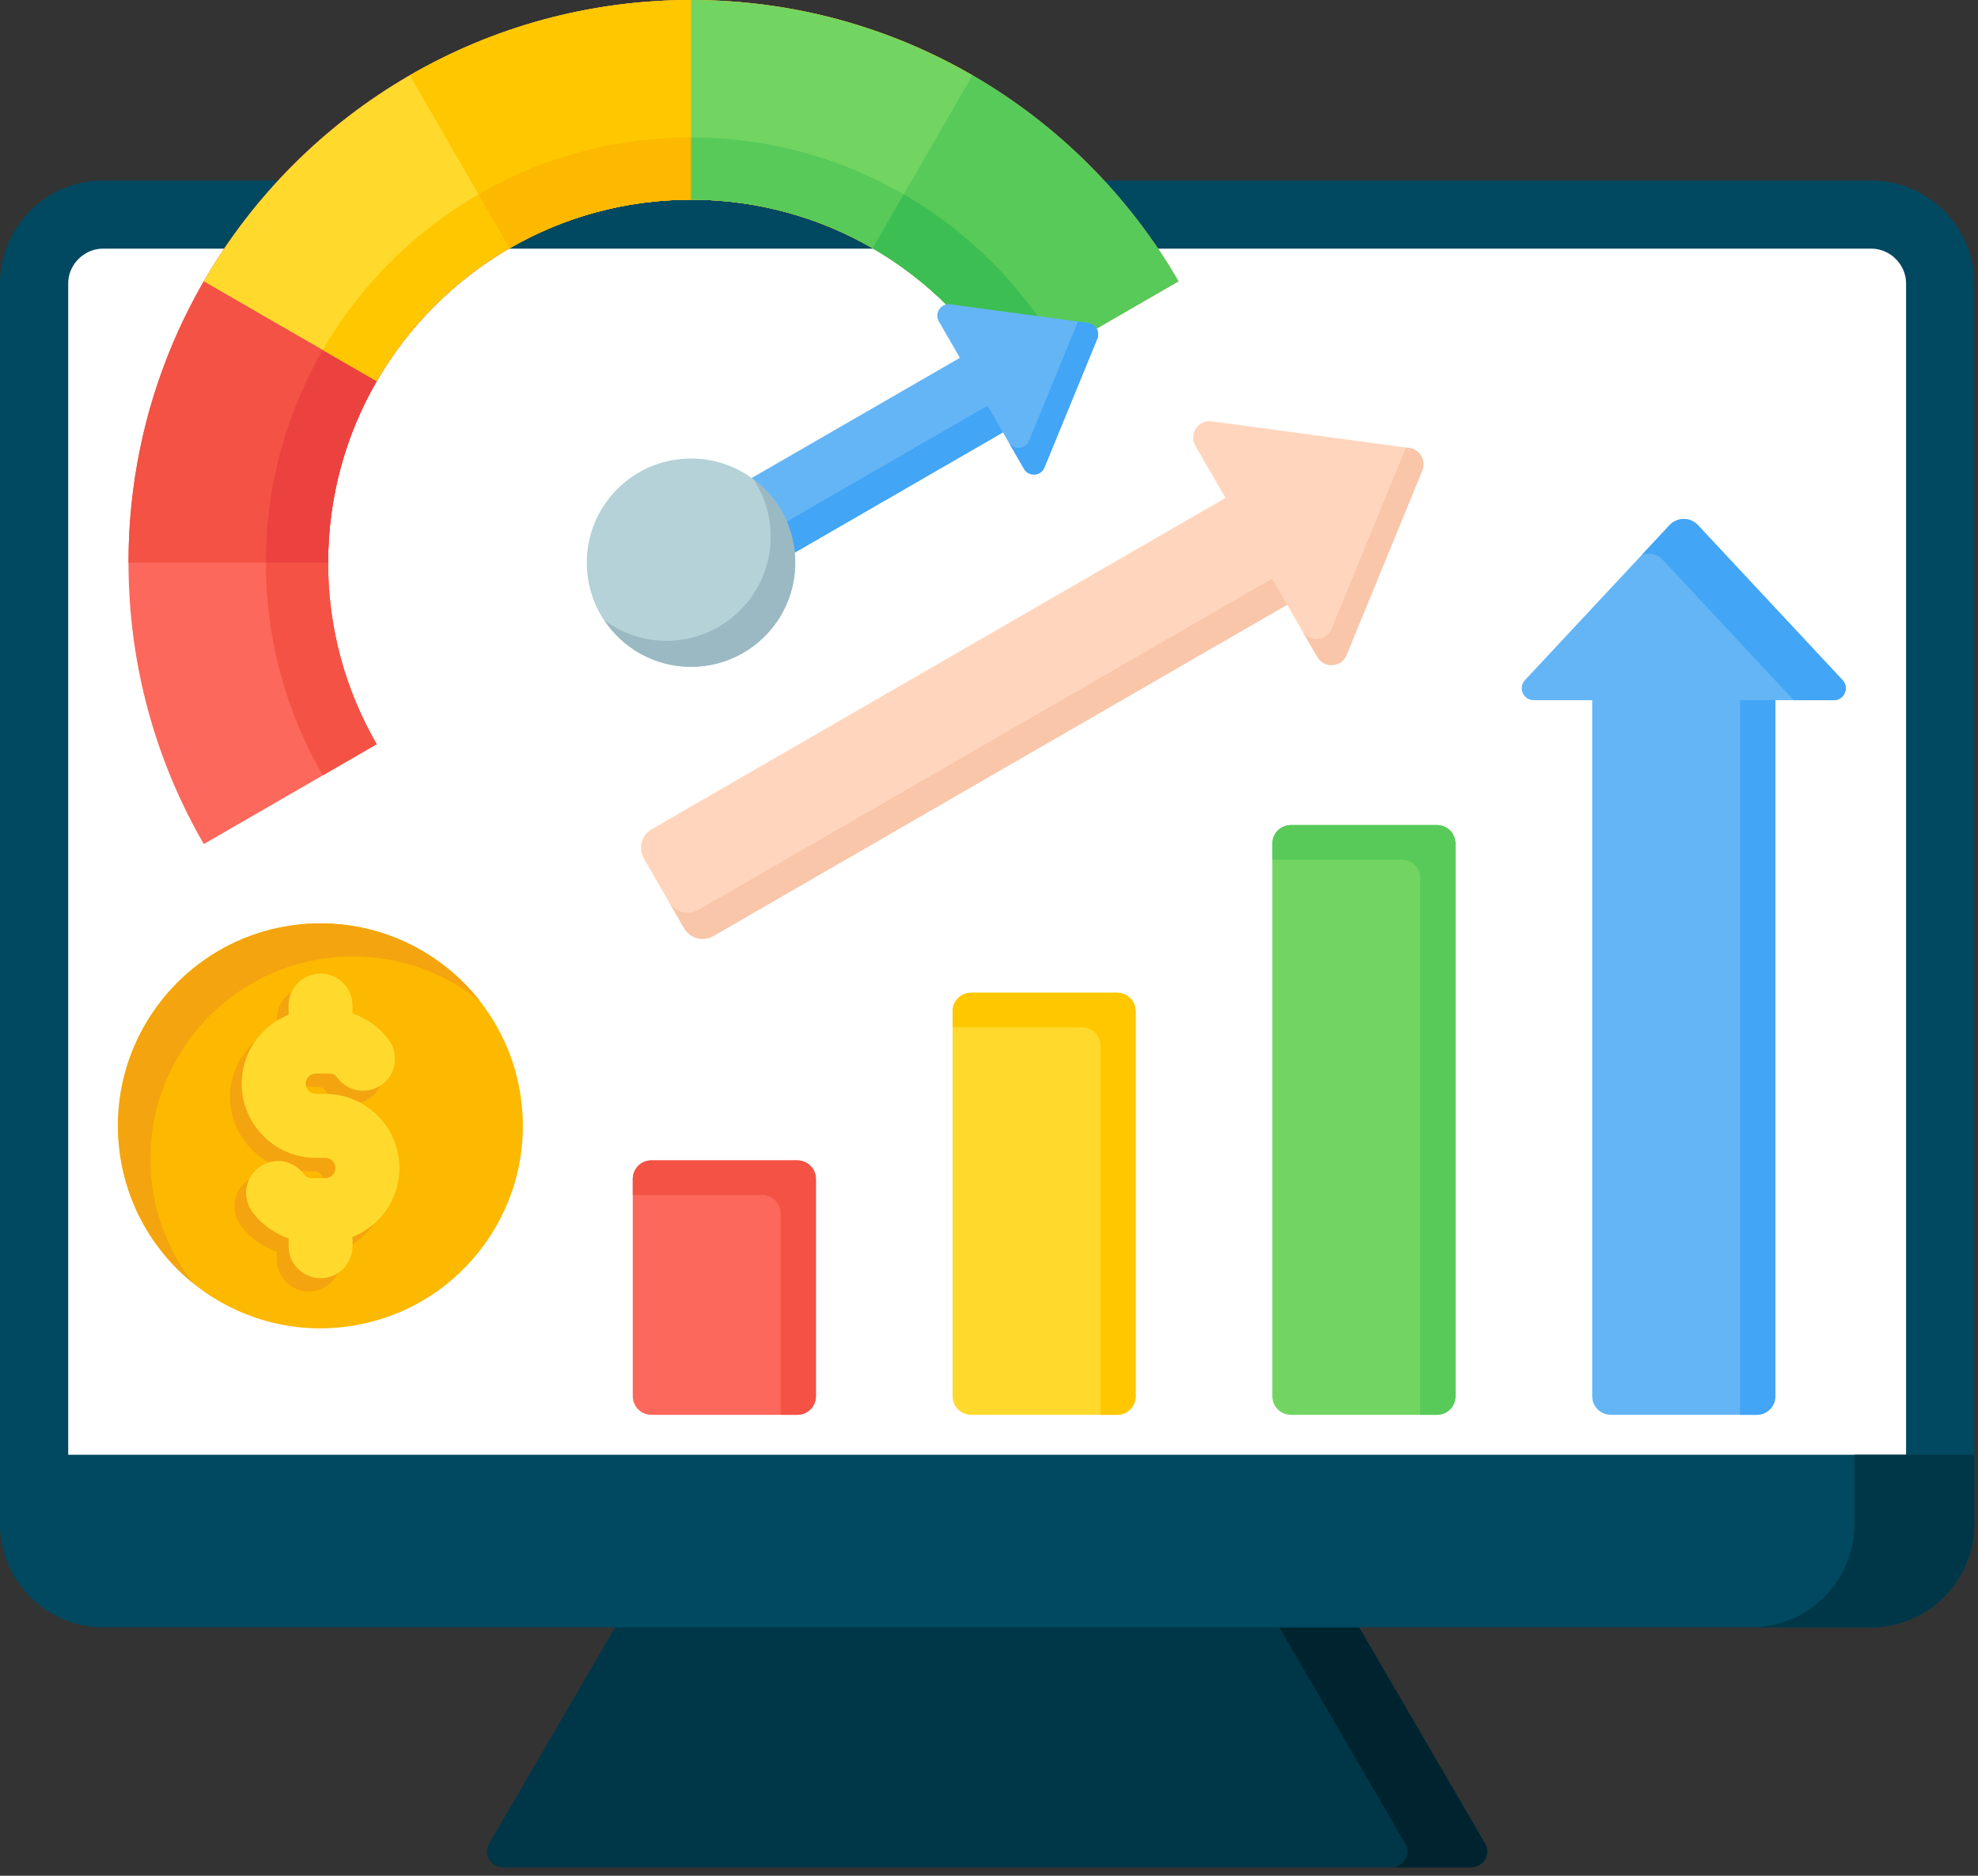 <svg width="58" height="55" viewBox="0 0 58 55" fill="none" xmlns="http://www.w3.org/2000/svg">
<rect x="0" y="0" width="58" height="55" fill="#333333" stroke="none"/>
<path fill-rule="evenodd" clip-rule="evenodd" d="M38.925 46.124L18.814 46.382L14.346 54.049C14.15 54.386 14.415 54.755 14.752 54.755H43.137C43.474 54.755 43.739 54.386 43.543 54.049L38.925 46.124Z" fill="#003748"/>
<path fill-rule="evenodd" clip-rule="evenodd" d="M38.926 46.124L36.6 46.154L41.2 54.049C41.397 54.386 41.131 54.755 40.795 54.755H43.138C43.475 54.755 43.74 54.386 43.544 54.049L38.926 46.124Z" fill="#00242F"/>
<path d="M3.022 6.291H54.868C55.978 6.291 56.891 7.204 56.891 8.314V43.523C56.891 44.633 55.978 45.545 54.868 45.545H3.022C1.913 45.545 1 44.633 1 43.523V8.314C1 7.204 1.913 6.291 3.022 6.291Z" fill="white" stroke="#004960" stroke-width="2"/>
<path fill-rule="evenodd" clip-rule="evenodd" d="M57.891 42.656H0V44.694C0 46.357 1.36 47.717 3.022 47.717H54.868C56.531 47.717 57.891 46.357 57.891 44.694V42.656Z" fill="#004960"/>
<path fill-rule="evenodd" clip-rule="evenodd" d="M57.891 42.656H54.376V44.694C54.376 46.357 53.016 47.717 51.353 47.717H54.869C56.531 47.717 57.891 46.357 57.891 44.694V42.656Z" fill="#003748"/>
<path fill-rule="evenodd" clip-rule="evenodd" d="M20.266 0C26.372 0 31.703 3.318 34.556 8.248L29.485 11.176C27.645 7.994 24.206 5.854 20.266 5.854C14.387 5.854 9.622 10.62 9.622 16.498C9.622 18.438 10.14 20.255 11.047 21.821L5.976 24.749C4.572 22.322 3.768 19.504 3.768 16.498C3.767 7.387 11.154 0 20.266 0Z" fill="#FC685B"/>
<path fill-rule="evenodd" clip-rule="evenodd" d="M29.485 11.176C27.645 7.995 24.205 5.854 20.266 5.854C14.387 5.854 9.621 10.62 9.621 16.499C9.621 18.438 10.14 20.256 11.046 21.821L9.466 22.734C8.405 20.9 7.797 18.77 7.797 16.499C7.797 9.612 13.379 4.03 20.266 4.03C24.881 4.03 28.91 6.537 31.066 10.263L29.485 11.176Z" fill="#F35244"/>
<path fill-rule="evenodd" clip-rule="evenodd" d="M5.976 8.248C4.571 10.675 3.768 13.493 3.768 16.499H9.622C9.622 14.559 10.14 12.741 11.046 11.176C11.983 9.559 13.326 8.215 14.943 7.279L12.016 2.208C9.509 3.659 7.427 5.742 5.976 8.248Z" fill="#F35244"/>
<path fill-rule="evenodd" clip-rule="evenodd" d="M7.797 16.498H9.621C9.621 14.559 10.14 12.741 11.046 11.175C11.982 9.559 13.326 8.215 14.943 7.279L14.03 5.699C10.304 7.855 7.797 11.884 7.797 16.498Z" fill="#EB423F"/>
<path fill-rule="evenodd" clip-rule="evenodd" d="M5.975 8.248L11.045 11.175C11.982 9.559 13.325 8.215 14.942 7.279C16.508 6.373 18.326 5.854 20.265 5.854V0C17.259 0 14.441 0.804 12.015 2.208C9.508 3.659 7.426 5.742 5.975 8.248Z" fill="#FFDA2D"/>
<path fill-rule="evenodd" clip-rule="evenodd" d="M9.465 10.263L11.045 11.175C11.981 9.559 13.325 8.215 14.942 7.279C16.508 6.373 18.326 5.854 20.265 5.854V4.03H20.265C15.65 4.03 11.621 6.537 9.465 10.263Z" fill="#FFC700"/>
<path fill-rule="evenodd" clip-rule="evenodd" d="M12.016 2.208L14.943 7.279C16.509 6.373 18.327 5.854 20.266 5.854C22.205 5.854 24.023 6.373 25.589 7.279L28.517 2.208C26.09 0.804 23.272 0 20.266 0C17.261 0 14.443 0.804 12.016 2.208Z" fill="#FFC700"/>
<path fill-rule="evenodd" clip-rule="evenodd" d="M14.031 5.699L14.944 7.279C16.509 6.373 18.327 5.854 20.267 5.854C22.206 5.854 24.024 6.373 25.59 7.279L26.502 5.699C24.668 4.637 22.538 4.03 20.267 4.03C17.995 4.03 15.866 4.637 14.031 5.699Z" fill="#FDB800"/>
<path fill-rule="evenodd" clip-rule="evenodd" d="M20.266 0V5.854C22.205 5.854 24.023 6.373 25.589 7.279C27.206 8.215 28.549 9.559 29.485 11.176L34.556 8.248C33.105 5.742 31.023 3.659 28.516 2.208C26.089 0.804 23.271 0 20.266 0Z" fill="#72D561"/>
<path fill-rule="evenodd" clip-rule="evenodd" d="M20.266 4.03V5.854C22.205 5.854 24.023 6.373 25.589 7.279C27.206 8.215 28.549 9.559 29.485 11.176L30.398 10.649L31.066 10.263C28.909 6.537 24.881 4.03 20.266 4.03Z" fill="#57CA5A"/>
<path fill-rule="evenodd" clip-rule="evenodd" d="M28.515 2.208L25.588 7.279C27.205 8.215 28.548 9.559 29.485 11.176L34.555 8.248C33.104 5.742 31.022 3.659 28.515 2.208Z" fill="#57CA5A"/>
<path fill-rule="evenodd" clip-rule="evenodd" d="M26.5 5.699L25.588 7.279C27.205 8.215 28.548 9.559 29.485 11.175L31.064 10.263C29.968 8.369 28.394 6.795 26.5 5.699Z" fill="#3CBE52"/>
<path fill-rule="evenodd" clip-rule="evenodd" d="M29.409 12.678L30.025 13.747C30.162 13.983 30.518 13.971 30.626 13.707L32.176 9.929C32.195 9.882 32.203 9.831 32.2 9.78C32.197 9.729 32.182 9.679 32.156 9.634C32.13 9.59 32.095 9.552 32.052 9.524C32.01 9.495 31.961 9.477 31.91 9.47L27.864 8.923C27.581 8.885 27.392 9.187 27.529 9.423L28.146 10.492L20.405 14.961C20.304 15.019 20.231 15.115 20.201 15.228C20.17 15.34 20.186 15.46 20.244 15.561L21.067 16.987C21.126 17.088 21.222 17.161 21.334 17.191C21.447 17.221 21.567 17.206 21.668 17.148L29.409 12.678Z" fill="#64B5F6"/>
<path fill-rule="evenodd" clip-rule="evenodd" d="M29.574 12.964L30.026 13.747C30.162 13.983 30.518 13.971 30.626 13.707L32.176 9.929C32.195 9.882 32.204 9.831 32.2 9.78C32.197 9.728 32.182 9.679 32.156 9.634C32.13 9.59 32.095 9.552 32.052 9.524C32.01 9.495 31.961 9.477 31.91 9.47L31.608 9.429L30.174 12.924C30.066 13.188 29.71 13.201 29.574 12.964ZM20.244 15.561L20.244 15.561L21.067 16.987C21.126 17.088 21.222 17.161 21.334 17.191C21.447 17.221 21.567 17.206 21.668 17.148L29.409 12.678L28.957 11.896L21.216 16.365C21.115 16.423 20.995 16.439 20.882 16.409C20.77 16.378 20.674 16.305 20.616 16.204L20.244 15.561Z" fill="#42A5F5"/>
<path d="M22.421 18.659C23.614 17.466 23.614 15.532 22.421 14.339C21.228 13.146 19.294 13.146 18.101 14.339C16.908 15.532 16.908 17.466 18.101 18.659C19.294 19.851 21.228 19.851 22.421 18.659Z" fill="#B4D2D7"/>
<path fill-rule="evenodd" clip-rule="evenodd" d="M22.09 14.049C22.836 14.605 23.32 15.495 23.32 16.498C23.32 18.185 21.953 19.553 20.265 19.553C19.202 19.553 18.266 19.009 17.719 18.185C18.245 18.579 18.886 18.791 19.543 18.79C21.23 18.79 22.598 17.422 22.598 15.735C22.598 15.135 22.422 14.548 22.09 14.049Z" fill="#9BB9C3"/>
<path fill-rule="evenodd" clip-rule="evenodd" d="M23.382 34.024H19.098C18.954 34.024 18.816 34.081 18.714 34.183C18.612 34.285 18.555 34.423 18.555 34.567V40.942C18.555 41.086 18.612 41.223 18.714 41.325C18.816 41.427 18.954 41.484 19.098 41.484H23.382C23.526 41.484 23.664 41.427 23.766 41.325C23.867 41.223 23.925 41.085 23.925 40.942V34.567C23.924 34.423 23.867 34.285 23.765 34.183C23.664 34.081 23.526 34.024 23.382 34.024Z" fill="#FC685B"/>
<path fill-rule="evenodd" clip-rule="evenodd" d="M23.382 34.024H19.098C18.954 34.024 18.816 34.081 18.714 34.183C18.612 34.285 18.555 34.423 18.555 34.567V35.038H22.349C22.493 35.039 22.631 35.096 22.733 35.198C22.835 35.299 22.892 35.437 22.892 35.581V41.484H23.382C23.526 41.484 23.664 41.427 23.766 41.325C23.867 41.223 23.925 41.085 23.925 40.942V34.567C23.924 34.423 23.867 34.285 23.765 34.183C23.664 34.081 23.526 34.024 23.382 34.024Z" fill="#F35244"/>
<path fill-rule="evenodd" clip-rule="evenodd" d="M32.759 29.108H28.474C28.331 29.108 28.193 29.166 28.091 29.267C27.989 29.369 27.932 29.507 27.932 29.651V40.942C27.932 41.086 27.989 41.224 28.091 41.325C28.193 41.427 28.331 41.484 28.474 41.484H32.759C32.903 41.484 33.041 41.427 33.143 41.325C33.244 41.224 33.302 41.086 33.302 40.942V29.651C33.302 29.507 33.244 29.369 33.142 29.267C33.041 29.166 32.903 29.108 32.759 29.108Z" fill="#FFDA2D"/>
<path fill-rule="evenodd" clip-rule="evenodd" d="M32.759 29.108H28.474C28.331 29.108 28.193 29.166 28.091 29.267C27.989 29.369 27.932 29.507 27.932 29.651V30.123H31.726C31.87 30.123 32.008 30.18 32.11 30.282C32.211 30.384 32.269 30.521 32.269 30.665V41.484H32.759C32.903 41.484 33.041 41.427 33.142 41.325C33.244 41.223 33.301 41.086 33.302 40.942V29.651C33.301 29.507 33.244 29.369 33.142 29.267C33.041 29.166 32.903 29.108 32.759 29.108Z" fill="#FFC700"/>
<path fill-rule="evenodd" clip-rule="evenodd" d="M42.136 24.192H37.851C37.708 24.192 37.57 24.25 37.468 24.351C37.366 24.453 37.309 24.591 37.309 24.735V40.942C37.309 41.086 37.366 41.224 37.468 41.325C37.57 41.427 37.708 41.484 37.851 41.484H42.136C42.28 41.484 42.418 41.427 42.52 41.325C42.621 41.224 42.678 41.086 42.679 40.942V24.735C42.678 24.591 42.621 24.453 42.52 24.351C42.418 24.25 42.28 24.192 42.136 24.192Z" fill="#72D561"/>
<path fill-rule="evenodd" clip-rule="evenodd" d="M42.136 24.192H37.851C37.708 24.192 37.57 24.25 37.468 24.351C37.366 24.453 37.309 24.591 37.309 24.735V25.207H41.103C41.247 25.207 41.385 25.264 41.487 25.366C41.589 25.468 41.646 25.605 41.646 25.749V41.484H42.136C42.28 41.484 42.418 41.427 42.52 41.325C42.621 41.223 42.678 41.085 42.679 40.942V24.735C42.678 24.591 42.621 24.453 42.52 24.351C42.418 24.25 42.28 24.192 42.136 24.192Z" fill="#57CA5A"/>
<path fill-rule="evenodd" clip-rule="evenodd" d="M46.688 20.53V40.942C46.688 41.086 46.745 41.224 46.847 41.325C46.949 41.427 47.087 41.484 47.23 41.484H51.515C51.659 41.484 51.797 41.427 51.898 41.325C52 41.223 52.057 41.086 52.058 40.942V20.53H53.773C54.079 20.53 54.238 20.166 54.029 19.942L49.788 15.398C49.735 15.341 49.671 15.296 49.599 15.264C49.528 15.233 49.45 15.217 49.373 15.217C49.294 15.217 49.217 15.233 49.146 15.264C49.074 15.296 49.01 15.341 48.957 15.398L44.716 19.942C44.507 20.166 44.666 20.53 44.972 20.53H46.688Z" fill="#64B5F6"/>
<path fill-rule="evenodd" clip-rule="evenodd" d="M52.598 20.53H53.772C54.078 20.53 54.237 20.166 54.028 19.942L49.787 15.398C49.734 15.341 49.67 15.296 49.598 15.264C49.527 15.233 49.449 15.217 49.371 15.217C49.293 15.217 49.216 15.233 49.145 15.264C49.073 15.296 49.009 15.341 48.956 15.398L48.147 16.265C48.251 16.227 48.364 16.221 48.473 16.248C48.581 16.274 48.679 16.331 48.755 16.412L52.598 20.53ZM51.024 41.484V20.53H52.056V40.942C52.056 41.086 51.999 41.223 51.897 41.325C51.795 41.427 51.658 41.484 51.514 41.484H51.024V41.484Z" fill="#42A5F5"/>
<path fill-rule="evenodd" clip-rule="evenodd" d="M35.934 14.599L35.05 13.069C34.855 12.731 35.125 12.298 35.53 12.353L41.325 13.136C41.397 13.146 41.467 13.172 41.528 13.213C41.589 13.254 41.639 13.308 41.676 13.371C41.713 13.435 41.734 13.506 41.739 13.579C41.744 13.653 41.732 13.726 41.704 13.794L39.485 19.203C39.33 19.581 38.82 19.599 38.625 19.261L37.742 17.731L20.917 27.445C20.772 27.528 20.601 27.55 20.44 27.507C20.279 27.464 20.141 27.359 20.058 27.214L18.879 25.173C18.796 25.028 18.773 24.857 18.816 24.695C18.86 24.534 18.965 24.397 19.109 24.313L35.934 14.599Z" fill="#FFD6BD"/>
<path fill-rule="evenodd" clip-rule="evenodd" d="M41.226 13.122L41.326 13.136C41.399 13.146 41.468 13.172 41.529 13.213C41.59 13.254 41.641 13.308 41.678 13.372C41.714 13.435 41.736 13.506 41.741 13.58C41.746 13.653 41.734 13.726 41.706 13.794L39.487 19.203C39.331 19.582 38.822 19.6 38.627 19.261L38.185 18.496C38.38 18.835 38.89 18.817 39.045 18.438L41.226 13.122ZM37.743 17.731L20.918 27.445C20.774 27.528 20.602 27.55 20.441 27.507C20.28 27.464 20.142 27.359 20.059 27.214L19.617 26.45C19.701 26.594 19.838 26.699 19.999 26.742C20.16 26.785 20.332 26.763 20.476 26.68L37.301 16.966L37.743 17.731Z" fill="#F9C6AA"/>
<path d="M10.348 38.871C13.585 38.344 15.781 35.293 15.254 32.057C14.727 28.821 11.676 26.625 8.44 27.152C5.204 27.679 3.007 30.73 3.534 33.966C4.061 37.202 7.112 39.398 10.348 38.871Z" fill="#FDB800"/>
<path fill-rule="evenodd" clip-rule="evenodd" d="M9.4 27.076C11.306 27.076 13.003 27.975 14.089 29.372C13.032 28.511 11.711 28.042 10.348 28.044C7.069 28.044 4.411 30.702 4.411 33.981C4.409 35.3 4.848 36.581 5.658 37.622C4.319 36.533 3.463 34.873 3.463 33.013C3.463 29.734 6.121 27.076 9.4 27.076Z" fill="#F4A40E"/>
<path fill-rule="evenodd" clip-rule="evenodd" d="M8.118 29.873C8.118 29.625 8.217 29.386 8.393 29.21C8.569 29.035 8.807 28.936 9.056 28.936C9.305 28.936 9.543 29.035 9.719 29.21C9.895 29.386 9.993 29.625 9.993 29.873V30.106C10.096 30.142 10.196 30.184 10.293 30.234C10.599 30.39 10.865 30.616 11.067 30.895C11.209 31.096 11.266 31.345 11.226 31.588C11.185 31.831 11.051 32.048 10.852 32.193C10.652 32.337 10.404 32.397 10.161 32.36C9.917 32.323 9.698 32.191 9.551 31.993C9.52 31.95 9.483 31.916 9.443 31.896C9.407 31.878 9.361 31.867 9.307 31.867H8.918C8.837 31.867 8.762 31.901 8.707 31.955C8.653 32.01 8.619 32.084 8.619 32.166C8.619 32.247 8.653 32.321 8.707 32.376C8.762 32.43 8.837 32.464 8.918 32.464H9.194C9.793 32.464 10.336 32.709 10.73 33.102C11.124 33.496 11.368 34.039 11.368 34.638C11.368 35.237 11.123 35.781 10.73 36.174C10.52 36.384 10.27 36.549 9.994 36.659V36.931C9.994 37.179 9.895 37.418 9.719 37.593C9.543 37.769 9.305 37.868 9.056 37.868C8.807 37.868 8.569 37.769 8.393 37.593C8.217 37.418 8.119 37.179 8.119 36.931V36.697C8.016 36.662 7.916 36.62 7.819 36.57C7.508 36.41 7.243 36.183 7.045 35.909C6.903 35.708 6.846 35.459 6.886 35.216C6.926 34.973 7.061 34.755 7.26 34.611C7.46 34.466 7.708 34.406 7.951 34.444C8.195 34.481 8.414 34.613 8.561 34.81C8.592 34.854 8.629 34.887 8.669 34.907C8.705 34.926 8.751 34.937 8.805 34.937H9.194C9.275 34.937 9.35 34.903 9.404 34.848C9.459 34.794 9.493 34.719 9.493 34.638C9.493 34.557 9.459 34.482 9.404 34.428C9.377 34.4 9.344 34.378 9.308 34.363C9.272 34.347 9.233 34.34 9.194 34.339H8.918C8.319 34.339 7.776 34.095 7.382 33.702C6.988 33.308 6.744 32.764 6.744 32.166C6.744 31.567 6.988 31.023 7.382 30.63C7.592 30.419 7.843 30.254 8.119 30.144L8.118 29.873Z" fill="#F4A40E"/>
<path fill-rule="evenodd" clip-rule="evenodd" d="M8.462 29.484C8.462 29.235 8.561 28.997 8.737 28.821C8.913 28.645 9.151 28.547 9.4 28.547C9.648 28.547 9.887 28.645 10.063 28.821C10.239 28.997 10.337 29.235 10.337 29.484V29.717C10.44 29.752 10.54 29.795 10.637 29.845C10.943 30.001 11.209 30.227 11.411 30.506C11.553 30.707 11.61 30.956 11.57 31.199C11.529 31.442 11.395 31.659 11.195 31.804C10.996 31.948 10.748 32.008 10.504 31.971C10.261 31.934 10.042 31.802 9.895 31.604C9.864 31.561 9.827 31.527 9.787 31.507C9.751 31.488 9.705 31.478 9.651 31.478H9.262C9.181 31.478 9.106 31.512 9.051 31.566C8.997 31.621 8.963 31.695 8.963 31.776C8.963 31.858 8.997 31.932 9.051 31.987C9.106 32.041 9.181 32.075 9.262 32.075H9.538C10.137 32.075 10.68 32.319 11.074 32.713C11.467 33.106 11.712 33.65 11.712 34.249C11.712 34.848 11.467 35.391 11.074 35.785C10.864 35.995 10.613 36.16 10.337 36.27V36.541C10.337 36.79 10.239 37.028 10.063 37.204C9.887 37.38 9.648 37.479 9.4 37.479C9.151 37.479 8.913 37.38 8.737 37.204C8.561 37.028 8.462 36.79 8.462 36.541V36.308C8.36 36.273 8.259 36.23 8.163 36.181C7.852 36.021 7.586 35.794 7.388 35.52C7.246 35.318 7.189 35.069 7.23 34.826C7.27 34.584 7.405 34.366 7.604 34.222C7.803 34.077 8.052 34.017 8.295 34.054C8.539 34.092 8.758 34.223 8.905 34.421C8.936 34.464 8.973 34.498 9.012 34.518C9.049 34.537 9.095 34.548 9.149 34.548H9.538C9.619 34.548 9.694 34.514 9.748 34.459C9.803 34.404 9.837 34.33 9.837 34.249C9.837 34.168 9.803 34.093 9.748 34.039C9.721 34.011 9.688 33.989 9.652 33.973C9.616 33.958 9.577 33.95 9.538 33.95H9.262C8.663 33.95 8.119 33.706 7.726 33.312C7.332 32.919 7.088 32.375 7.088 31.776C7.088 31.178 7.332 30.634 7.726 30.241C7.936 30.03 8.186 29.865 8.462 29.755V29.484Z" fill="#FFDA2D"/>
</svg>
